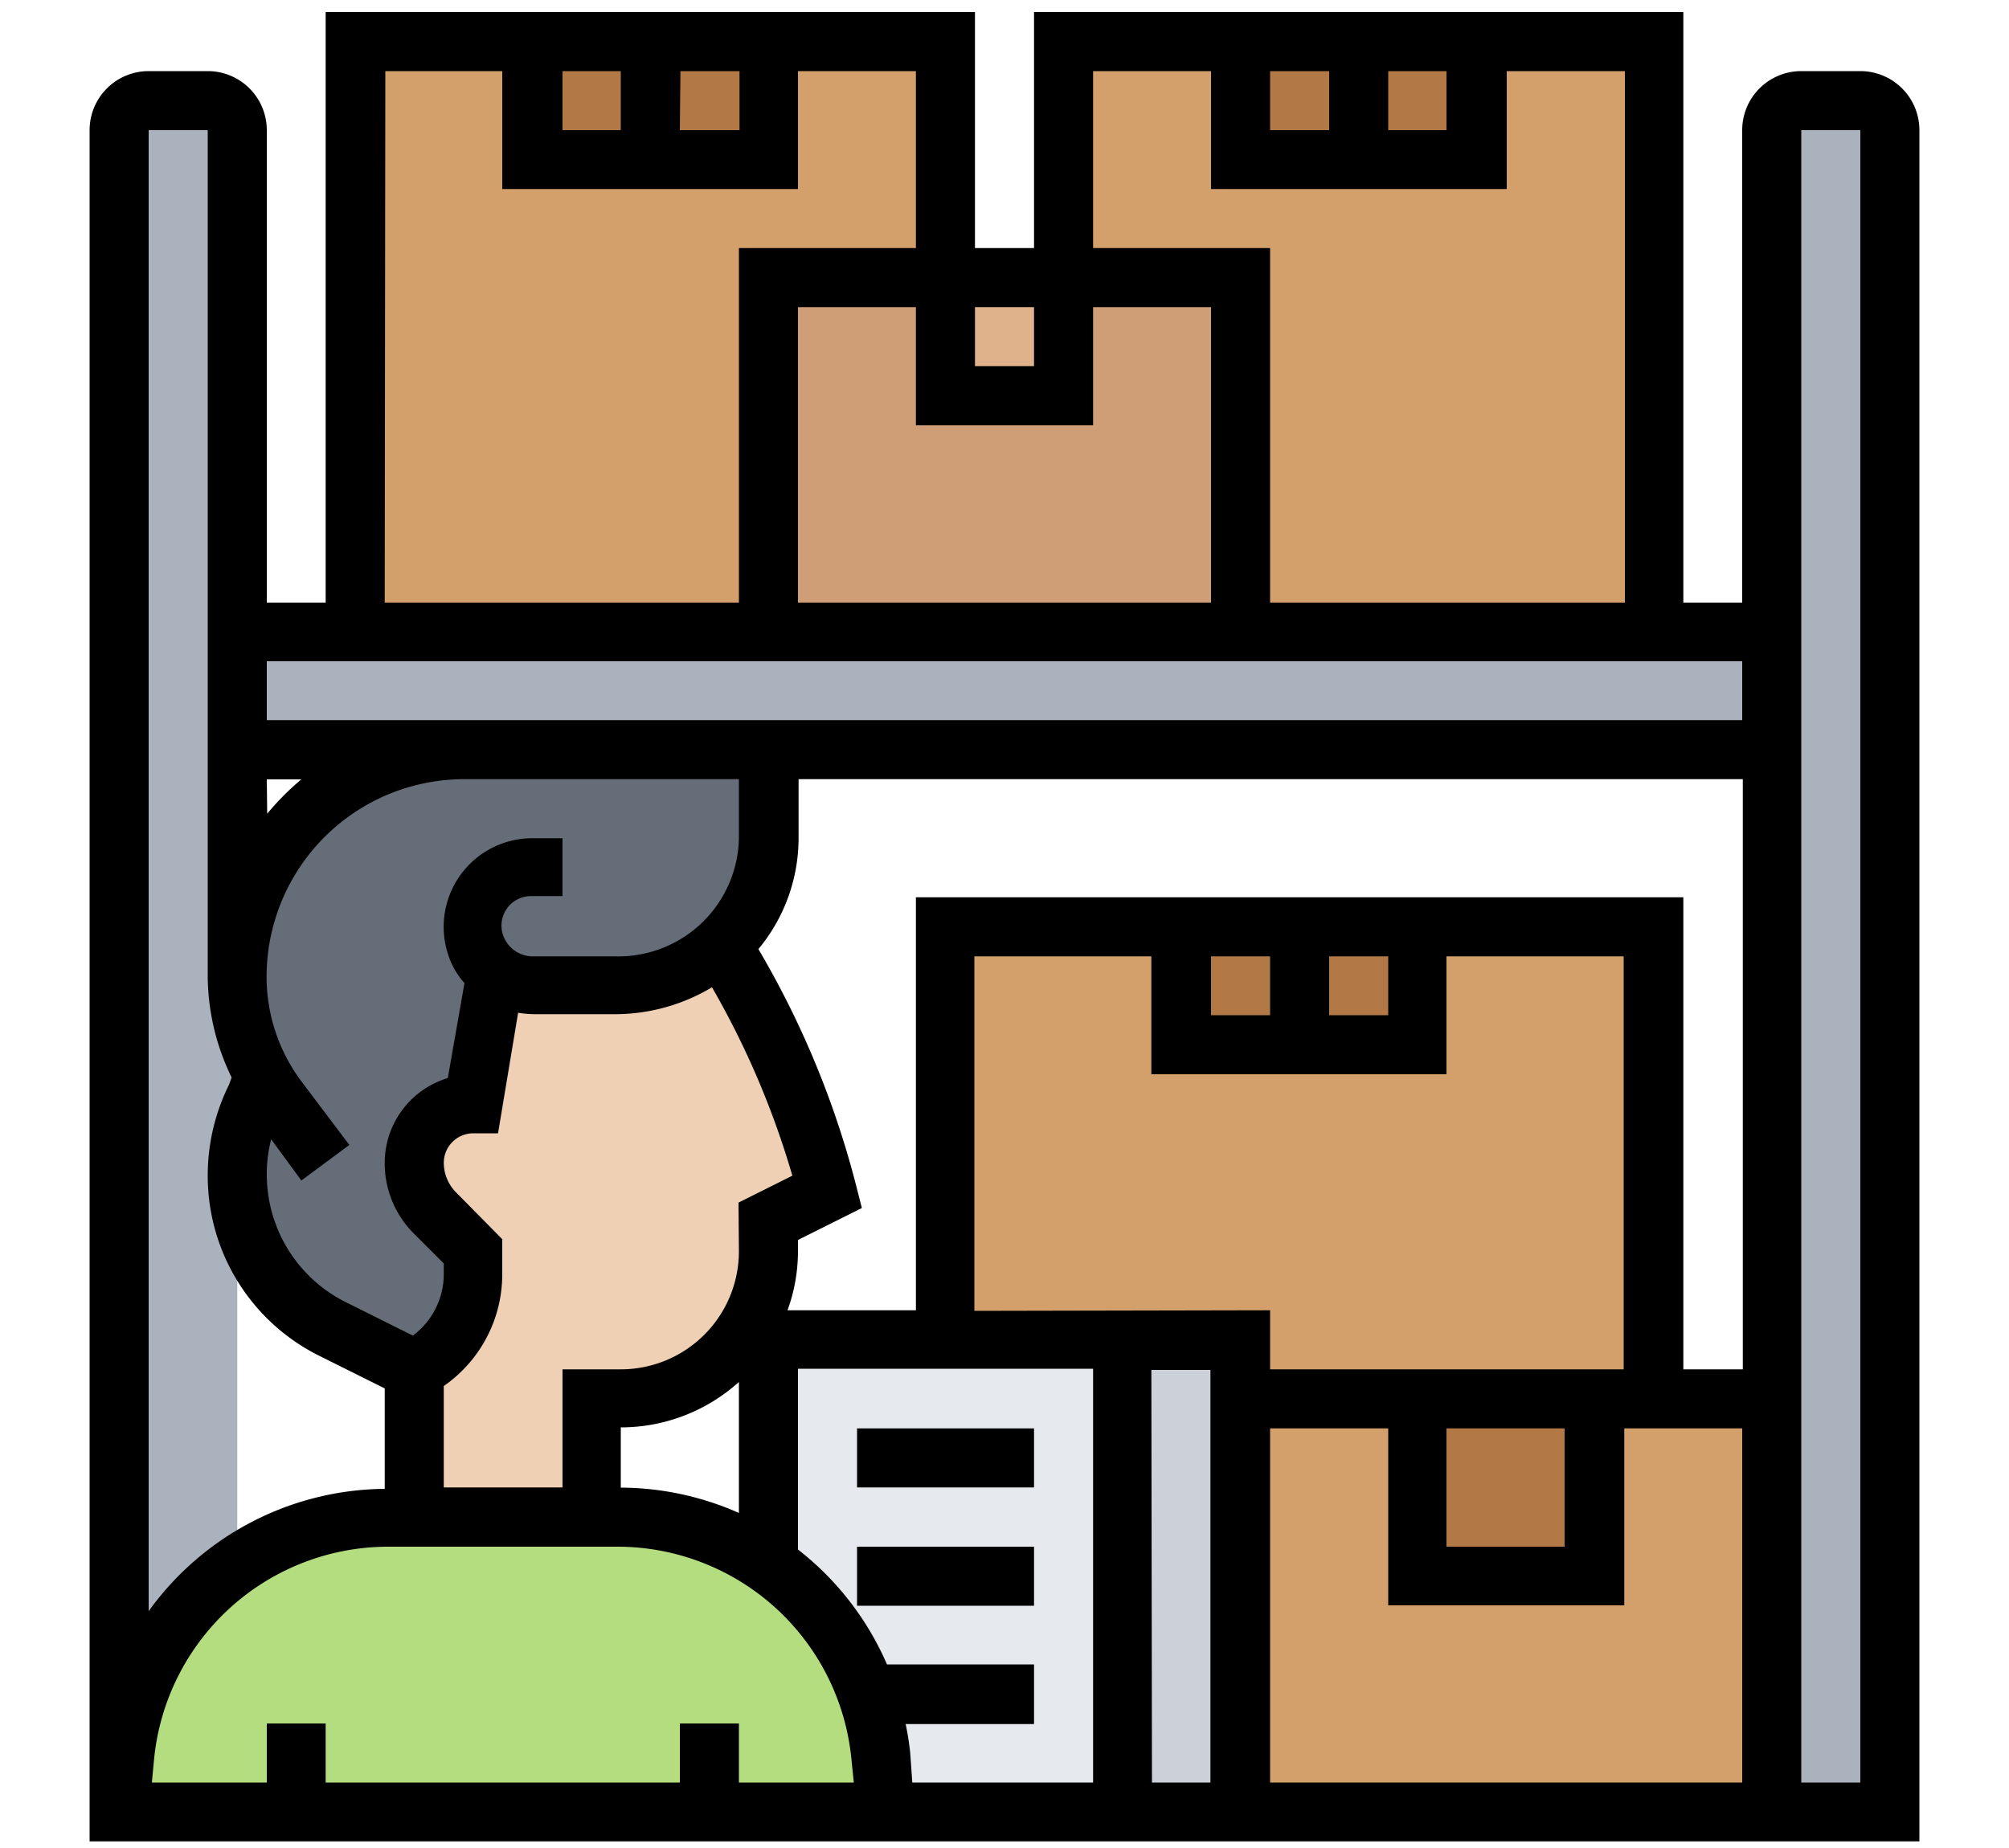 <svg id="Layer_1" data-name="Layer 1" xmlns="http://www.w3.org/2000/svg" viewBox="0 0 100 92"><defs><style>.cls-1{fill:#aab2bd;}.cls-2{fill:#ccd1d9;}.cls-3{fill:#e6e9ed;}.cls-4{fill:#d3a06c;}.cls-5{fill:#cf9e76;}.cls-6{fill:#dfb28b;}.cls-7{fill:#b27946;}.cls-8{fill:#b4dd7f;}.cls-9{fill:#656d78;}.cls-10{fill:#f0d0b4;}</style></defs><path class="cls-1" d="M88.19,31.45v5.87H11.81V31.45H88.19Z"/><path class="cls-1" d="M94.07,6.48V90.2H88.19V6.48A1.47,1.47,0,0,1,89.66,5H92.6A1.47,1.47,0,0,1,94.07,6.48Z"/><path class="cls-1" d="M11.81,6.48V90.2H5.93V6.48A1.47,1.47,0,0,1,7.4,5h2.94A1.47,1.47,0,0,1,11.81,6.48Z"/><path class="cls-2" d="M61.75,69.64V90.2H55.88V66.7h5.87Z"/><path class="cls-3" d="M55.88,66.7V90.2H44.12l-.27-2.79a13.14,13.14,0,0,0-5.6-9.51V66.7H55.88Z"/><path class="cls-4" d="M61.75,69.64H88.19V90.2H61.75Z"/><path class="cls-4" d="M47.06,46.14V66.7H61.75v2.94H82.32V46.14Z"/><path class="cls-4" d="M47.06,2.07V13.82H38.25V31.45H17.68V2.07H26.5V7.94H38.25V2.07Z"/><path class="cls-4" d="M82.32,2.07V31.45H61.75V13.82H52.94V2.07h8.81V7.94H73.5V2.07Z"/><path class="cls-5" d="M38.25,13.82h23.5V31.45H38.25Z"/><path class="cls-6" d="M47.06,13.82h5.88V19.7H47.06Z"/><path class="cls-7" d="M70.57,69.64h8.81v8.81H70.57Z"/><path class="cls-7" d="M58.81,46.14H70.57V52H58.81Z"/><path class="cls-7" d="M61.75,2.07H73.5V7.94H61.75Z"/><path class="cls-7" d="M26.5,2.07H38.25V7.94H26.5Z"/><path class="cls-8" d="M35.31,90.2H5.93l.28-2.79A13.21,13.21,0,0,1,19.36,75.52H30.7a13.3,13.3,0,0,1,7.55,2.36v0a13.14,13.14,0,0,1,5.6,9.51l.27,2.79Z"/><path class="cls-9" d="M13.17,53.7a10.11,10.11,0,0,1-1.36-5.07A11.32,11.32,0,0,1,23.12,37.32H36.78a1.47,1.47,0,0,1,1.47,1.47v2.94a7.2,7.2,0,0,1-2.34,5.33,7.73,7.73,0,0,1-5.31,2H26.66a3.19,3.19,0,0,1-1.95-.64h0L23.56,55a2.94,2.94,0,0,0-2.94,2.94,3.56,3.56,0,0,0,1,2.51l1.9,1.9v1.11a5.31,5.31,0,0,1-2.94,4.76l-4.05-2A8.59,8.59,0,0,1,12.72,54.6Z"/><path class="cls-10" d="M24.71,48.43a3.19,3.19,0,0,0,1.95.64H30.6a7.73,7.73,0,0,0,5.31-2l0,0a44,44,0,0,1,5.26,12.28l-2.94,1.47V62.3a7.35,7.35,0,0,1-7.35,7.34H29.43v5.88H20.62V68.17a5.31,5.31,0,0,0,2.94-4.76V62.3l-1.9-1.9a3.56,3.56,0,0,1-1-2.51A2.94,2.94,0,0,1,23.56,55l1.13-6.51Z"/><path d="M92.6,3.54H89.66a2.94,2.94,0,0,0-2.94,2.94V30H83.79V.6H51.47V12.35H48.53V.6H16.21V30H13.28V6.48a2.94,2.94,0,0,0-2.94-2.94H7.4A2.94,2.94,0,0,0,4.46,6.48V91.67H95.54V6.48A2.94,2.94,0,0,0,92.6,3.54Zm-29.38,0h2.94V6.48H63.22Zm5.88,0H72V6.48H69.1Zm-14.69,0h5.87V9.41H75V3.54h5.88V30H63.22V12.35H54.41Zm0,11.75h5.87V30H39.72V15.29h5.87v5.88h8.82Zm-2.94,0v2.94H48.53V15.29ZM28,3.54H30.9V6.48H28Zm5.87,0h2.94V6.48H33.84Zm-14.69,0H25V9.41H39.72V3.54h5.87v8.81H36.78V30H19.15ZM86.72,32.92v2.93H13.28V32.92ZM33.84,85.8v2.94H16.21V85.8H13.28v2.94H7.56l.11-1.17A11.72,11.72,0,0,1,19.37,77H30.69A11.71,11.71,0,0,1,42.38,87.57l.12,1.17H36.78V85.8Zm-20.56-47H15a13.08,13.08,0,0,0-1.7,1.71Zm.22,17.92L15,58.77,17.39,57,15,53.83a8.68,8.68,0,0,1-1.73-5.19,9.84,9.84,0,0,1,9.84-9.85H36.78v2.94a6,6,0,0,1-6.18,5.88h-4a1.57,1.57,0,0,1-1.54-1,1.47,1.47,0,0,1,1.39-2H28V41.73H26.5a4.41,4.41,0,0,0-4.2,5.77,3.83,3.83,0,0,0,.82,1.44l-.83,4.73a4.41,4.41,0,0,0-3.14,4.22,4.94,4.94,0,0,0,1.47,3.54l1.47,1.47v.52a3.81,3.81,0,0,1-1.54,3.07l-3.33-1.66a7.1,7.1,0,0,1-3.94-6.38,6.8,6.8,0,0,1,.22-1.74ZM30.9,74.06v-3a8.78,8.78,0,0,0,5.88-2.26v6.52A14.62,14.62,0,0,0,30.9,74.06ZM36.78,62.3a5.88,5.88,0,0,1-5.88,5.87H28v5.88H22.09V69A6.77,6.77,0,0,0,25,63.42V61.69L22.7,59.36a2.1,2.1,0,0,1-.61-1.47,1.47,1.47,0,0,1,1.47-1.47h1.23l1-6a5.55,5.55,0,0,0,.82.07h3.94a9.4,9.4,0,0,0,4.89-1.34,42.54,42.54,0,0,1,4,9.38l-2.68,1.34Zm8.53,25a14.07,14.07,0,0,0-.23-1.47h6.39V82.86H44.15a14.61,14.61,0,0,0-4.43-5.72v-9H54.41V88.74h-9Zm12-19.1h2.94V88.74H57.34Zm-8.81-2.94V47.61h8.81v5.87H72V47.61h8.82V68.17H63.22V65.23ZM69.1,47.61v2.93H66.16V47.61Zm-5.88,2.93H60.28V47.61h2.94ZM72,71.11h5.88V77H72ZM45.59,44.67V65.23H39.2a8.64,8.64,0,0,0,.52-2.93v-.57l3.18-1.59L42.61,59a45.4,45.4,0,0,0-4.86-11.75,8.65,8.65,0,0,0,2-5.52V38.79h47V68.17H83.79V44.67ZM10.34,6.48V48.64a11.64,11.64,0,0,0,1.19,5L11.4,54a10.16,10.16,0,0,0-1.06,4.5,10,10,0,0,0,5.56,9l3.25,1.62v5A14.62,14.62,0,0,0,7.4,80.21V6.48ZM63.22,88.74V71.11H69.1v8.81H80.85V71.11h5.87V88.74Zm29.38,0H89.66V6.48H92.6Z"/><path d="M42.66,71.11h8.81v2.94H42.66Z"/><path d="M42.66,77h8.81v2.94H42.66Z"/></svg>